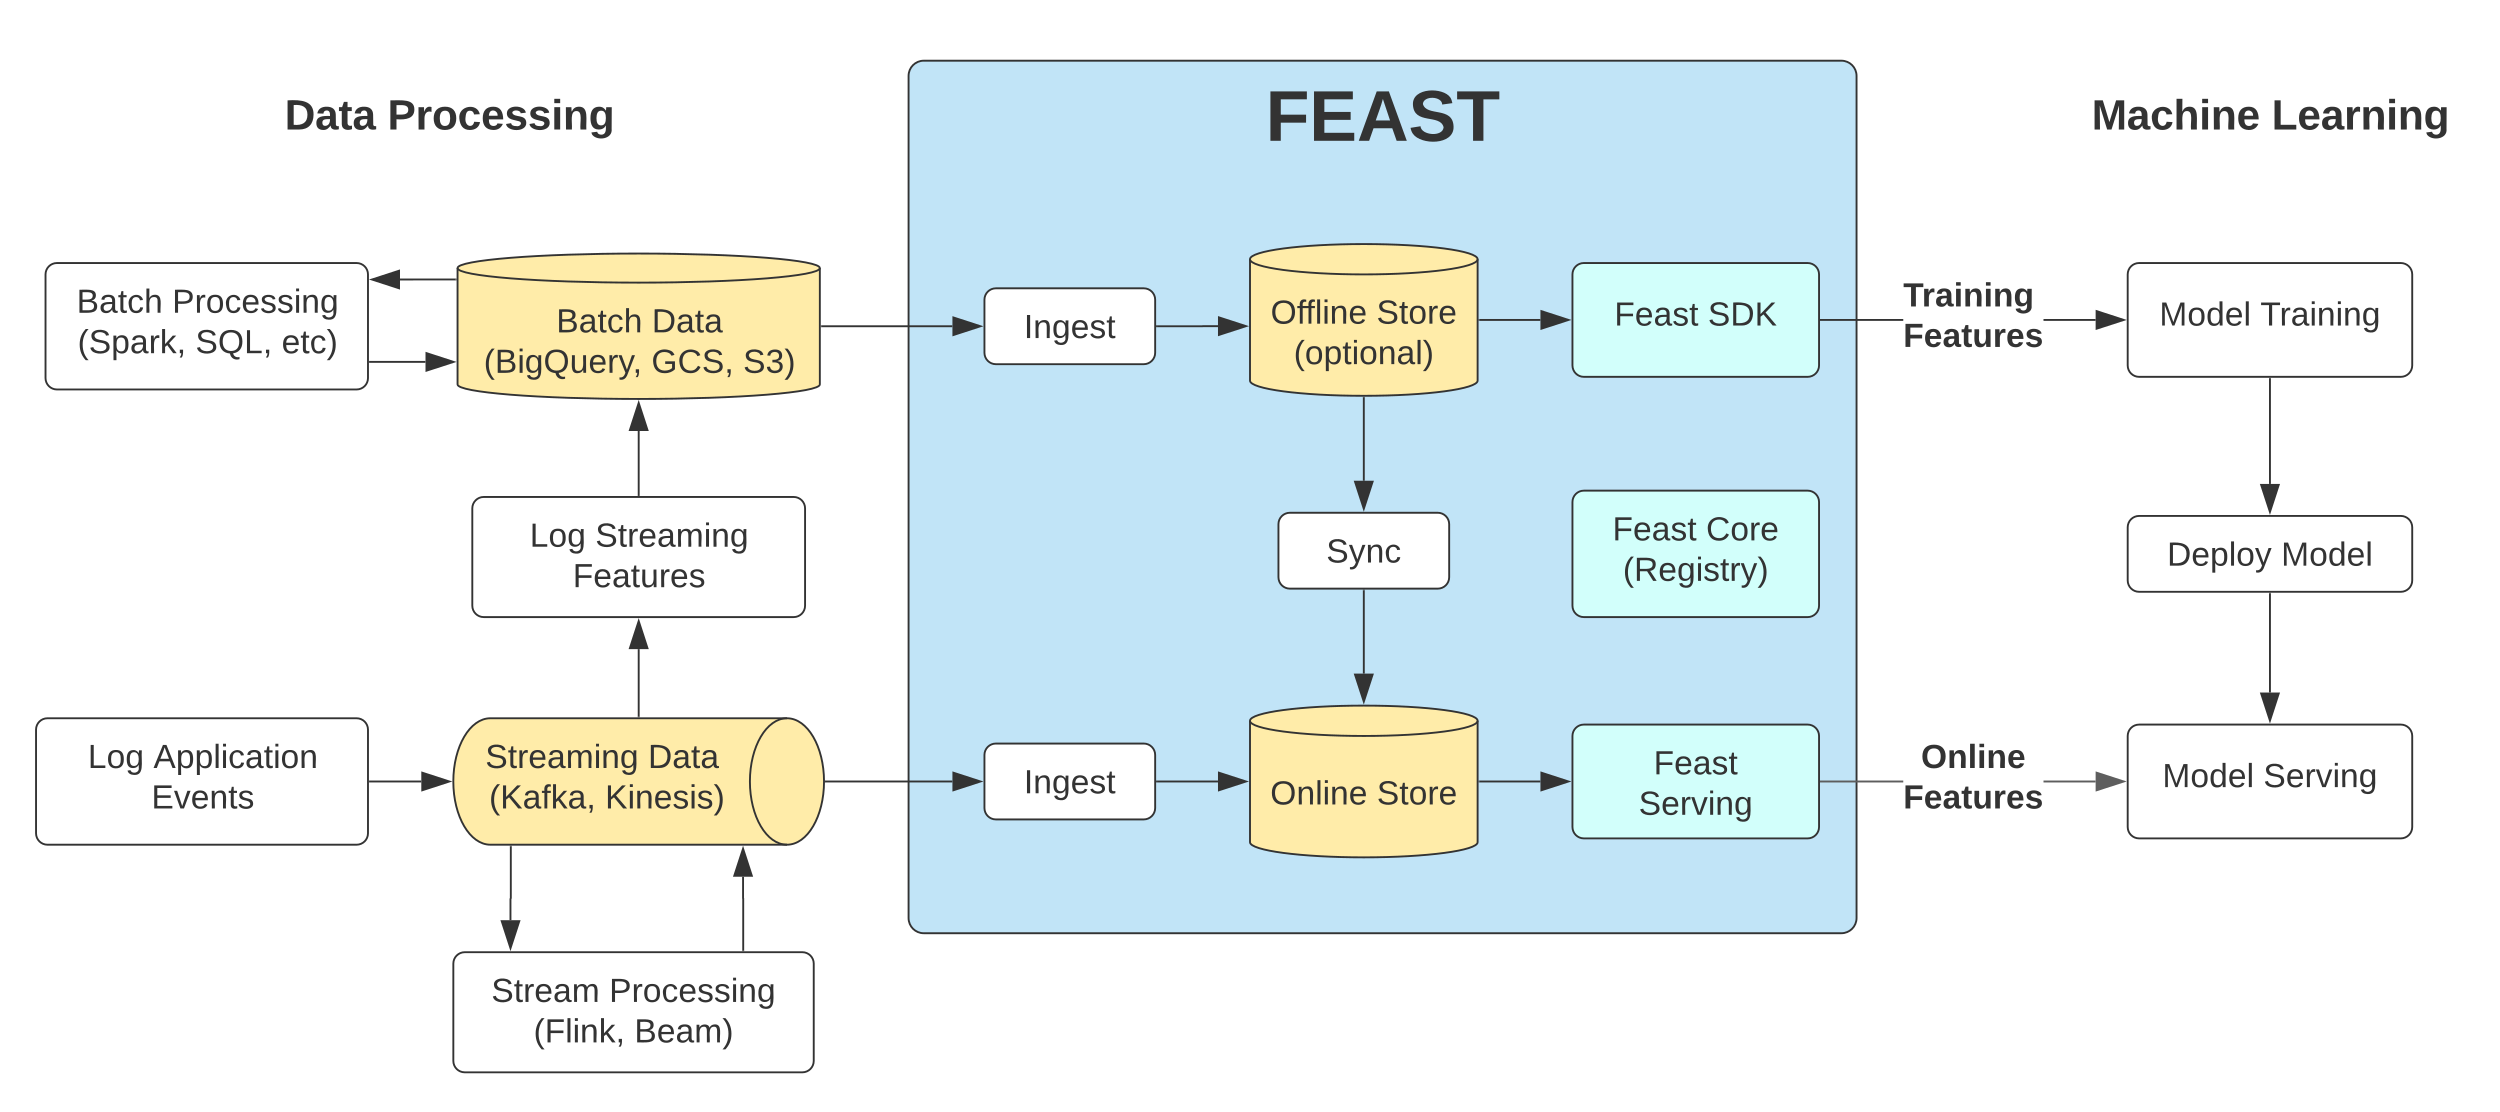 <svg xmlns="http://www.w3.org/2000/svg" xmlns:xlink="http://www.w3.org/1999/xlink" xmlns:lucid="lucid" width="1318" height="586"><g transform="translate(-401 -1528)" lucid:page-tab-id="0_0"><path d="M880 1568c0-4.42 3.58-8 8-8h483.77c4.42 0 8 3.58 8 8v444c0 4.42-3.58 8-8 8H888c-4.42 0-8-3.58-8-8z" stroke="#333" fill="#c1e4f7"/><use xlink:href="#a" transform="matrix(1,0,0,1,892,1572) translate(176.244 30.222)"/><path d="M1522.72 1672.67c0-3.32 2.68-6 6-6h138c3.3 0 6 2.68 6 6v48c0 3.3-2.7 6-6 6h-138c-3.32 0-6-2.7-6-6z" stroke="#333" fill="#fff"/><use xlink:href="#b" transform="matrix(1,0,0,1,1534.716,1678.667) translate(4.704 20.972)"/><use xlink:href="#c" transform="matrix(1,0,0,1,1534.716,1678.667) translate(57.938 20.972)"/><path d="M1522.72 1916c0-3.3 2.68-6 6-6h138c3.3 0 6 2.7 6 6v48c0 3.3-2.7 6-6 6h-138c-3.32 0-6-2.7-6-6z" stroke="#333" fill="#fff"/><use xlink:href="#b" transform="matrix(1,0,0,1,1534.716,1922) translate(6.309 20.972)"/><use xlink:href="#d" transform="matrix(1,0,0,1,1534.716,1922) translate(59.543 20.972)"/><path d="M1230 1916c0-3.3 2.7-6 6-6h118c3.3 0 6 2.7 6 6v48c0 3.3-2.7 6-6 6h-118c-3.3 0-6-2.7-6-6z" stroke="#333" fill="#d2fffb"/><use xlink:href="#e" transform="matrix(1,0,0,1,1242,1922) translate(30.802 14.222)"/><use xlink:href="#d" transform="matrix(1,0,0,1,1242,1922) translate(22.926 35.556)"/><path d="M1522.72 1806c0-3.3 2.68-6 6-6h138c3.3 0 6 2.7 6 6v28c0 3.3-2.7 6-6 6h-138c-3.32 0-6-2.7-6-6z" stroke="#333" fill="#fff"/><use xlink:href="#f" transform="matrix(1,0,0,1,1534.716,1812) translate(8.778 14.222)"/><use xlink:href="#g" transform="matrix(1,0,0,1,1534.716,1812) translate(68.926 14.222)"/><path d="M1597.72 1727.67v55.45" stroke="#333" fill="none"/><path d="M1598.22 1727.68h-1v-.5h1z" fill="#333"/><path d="M1597.72 1797.88l-4.64-14.26h9.27z" stroke="#333" fill="#333"/><path d="M1597.72 1841v52.12" stroke="#333" fill="none"/><path d="M1598.22 1841h-1v-.5h1z" fill="#333"/><path d="M1597.72 1907.88l-4.64-14.26h9.27z" stroke="#333" fill="#333"/><path d="M1404.4 1940.5H1361v-1h43.4zm101.43 0h-27.5v-1h27.5zM1361 1940.5h-.5v-1h.5zM1520.6 1940l-14.27 4.64v-9.28z" fill="#5e5e5e"/><path d="M1522.22 1940l-16.4 5.32v-10.64zm-15.4 3.95L1519 1940l-12.15-3.95z" fill="#5e5e5e"/><use xlink:href="#h" transform="matrix(1,0,0,1,1404.395,1918.667) translate(9.363 14.222)"/><use xlink:href="#i" transform="matrix(1,0,0,1,1404.395,1918.667) translate(0.005 35.556)"/><path d="M1180 1972c0 4.42-26.86 8-60 8s-60-3.58-60-8v-64c0-4.42 26.86-8 60-8s60 3.58 60 8z" stroke="#333" fill="#ffeca9"/><path d="M1180 1908c0 4.42-26.86 8-60 8s-60-3.58-60-8" stroke="#333" fill="none"/><use xlink:href="#j" transform="matrix(1,0,0,1,1065,1921) translate(5.691 31.097)"/><use xlink:href="#k" transform="matrix(1,0,0,1,1065,1921) translate(61.889 31.097)"/><path d="M1181 1940h32.12" stroke="#333" fill="none"/><path d="M1181 1940.5h-.5v-1h.5z" fill="#333"/><path d="M1227.88 1940l-14.26 4.64v-9.28z" stroke="#333" fill="#333"/><path d="M1230 1672.67c0-3.32 2.7-6 6-6h118c3.3 0 6 2.68 6 6v48c0 3.3-2.7 6-6 6h-118c-3.3 0-6-2.7-6-6z" stroke="#333" fill="#d2fffb"/><use xlink:href="#l" transform="matrix(1,0,0,1,1242,1678.667) translate(10.086 20.972)"/><use xlink:href="#m" transform="matrix(1,0,0,1,1242,1678.667) translate(59.42 20.972)"/><path d="M1404.4 1697.17H1361v-1h43.4zm101.43 0h-27.5v-1h27.5zM1361 1697.17h-.5v-1h.5zM1520.6 1696.67l-14.27 4.63v-9.27z" fill="#333"/><path d="M1522.22 1696.67l-16.4 5.32v-10.66zm-15.4 3.94l12.16-3.93-12.15-3.95z" fill="#333"/><use xlink:href="#n" transform="matrix(1,0,0,1,1404.395,1675.333) translate(0 14.222)"/><use xlink:href="#i" transform="matrix(1,0,0,1,1404.395,1675.333) translate(0 35.556)"/><path d="M1180 1728.67c0 4.4-26.86 8-60 8s-60-3.6-60-8v-64c0-4.42 26.86-8 60-8s60 3.58 60 8z" stroke="#333" fill="#ffeca9"/><path d="M1180 1664.67c0 4.4-26.86 8-60 8s-60-3.6-60-8" stroke="#333" fill="none"/><use xlink:href="#o" transform="matrix(1,0,0,1,1065,1677.667) translate(5.864 20.972)"/><use xlink:href="#p" transform="matrix(1,0,0,1,1065,1677.667) translate(61.716 20.972)"/><use xlink:href="#q" transform="matrix(1,0,0,1,1065,1677.667) translate(18.062 42.306)"/><path d="M1230 1792.67c0-3.32 2.7-6 6-6h118c3.3 0 6 2.68 6 6v54.66c0 3.32-2.7 6-6 6h-118c-3.3 0-6-2.68-6-6z" stroke="#333" fill="#d2fffb"/><use xlink:href="#r" transform="matrix(1,0,0,1,1242,1798.667) translate(9.123 14.222)"/><use xlink:href="#s" transform="matrix(1,0,0,1,1242,1798.667) translate(58.457 14.222)"/><use xlink:href="#t" transform="matrix(1,0,0,1,1242,1798.667) translate(14.605 35.556)"/><path d="M1120 1737.67v43.78" stroke="#333" fill="none"/><path d="M1120 1737.17l.5-.02v.53h-1v-.53z" fill="#333"/><path d="M1120 1796.22l-4.64-14.27h9.28z" stroke="#333" fill="#333"/><path d="M1120 1839.33v43.8" stroke="#333" fill="none"/><path d="M1120.5 1839.35h-1v-.52h1z" fill="#333"/><path d="M1120 1897.88l-4.64-14.26h9.28z" stroke="#333" fill="#333"/><path d="M520 1566c0-3.3 2.7-6 6-6h223.43c3.32 0 6 2.7 6 6v51.33c0 3.32-2.68 6-6 6H526c-3.3 0-6-2.68-6-6z" stroke="#000" stroke-opacity="0" fill="#fff" fill-opacity="0"/><use xlink:href="#u" transform="matrix(1,0,0,1,525,1565) translate(26.117 31.278)"/><use xlink:href="#v" transform="matrix(1,0,0,1,525,1565) translate(80.315 31.278)"/><path d="M1440 1566c0-3.3 2.7-6 6-6h303.43c3.32 0 6 2.7 6 6v51.33c0 3.32-2.68 6-6 6H1446c-3.3 0-6-2.68-6-6z" stroke="#000" stroke-opacity="0" fill="#fff" fill-opacity="0"/><use xlink:href="#w" transform="matrix(1,0,0,1,1445,1565) translate(58.772 31.278)"/><use xlink:href="#x" transform="matrix(1,0,0,1,1445,1565) translate(153.648 31.278)"/><path d="M1181 1696.67h32.12" stroke="#333" fill="none"/><path d="M1181 1697.17h-.5v-1h.5z" fill="#333"/><path d="M1227.88 1696.67l-14.26 4.63v-9.27z" stroke="#333" fill="#333"/><path d="M836.43 1940H903.13" stroke="#333" fill="none"/><path d="M836.45 1940.5h-.55l.03-.5-.02-.5h.55z" fill="#333"/><path d="M917.88 1940l-14.26 4.64v-9.28z" stroke="#333" fill="#333"/><path d="M1011 1940h32.12" stroke="#333" fill="none"/><path d="M1011 1940.5h-.5v-1h.5z" fill="#333"/><path d="M1057.88 1940l-14.26 4.64v-9.28z" stroke="#333" fill="#333"/><path d="M920 1686c0-3.3 2.7-6 6-6h78c3.3 0 6 2.7 6 6v28c0 3.3-2.7 6-6 6h-78c-3.3 0-6-2.7-6-6z" stroke="#333" fill="#fff"/><use xlink:href="#y" transform="matrix(1,0,0,1,932,1692) translate(8.802 14.222)"/><path d="M1011 1700h23.97c.02 0 .03 0 .03-.03 0 0 0-.02.03-.02h8.1" stroke="#333" fill="none"/><path d="M1011 1700.5h-.5v-1h.5z" fill="#333"/><path d="M1057.88 1699.95l-14.26 4.63v-9.27z" stroke="#333" fill="#333"/><path d="M1075 1804.33c0-3.3 2.7-6 6-6h78c3.3 0 6 2.7 6 6v28c0 3.32-2.7 6-6 6h-78c-3.3 0-6-2.68-6-6z" stroke="#333" fill="#fff"/><use xlink:href="#z" transform="matrix(1,0,0,1,1087,1810.333) translate(13.247 14.222)"/><path d="M920 1926c0-3.3 2.7-6 6-6h78c3.3 0 6 2.7 6 6v28c0 3.3-2.7 6-6 6h-78c-3.3 0-6-2.7-6-6z" stroke="#333" fill="#fff"/><use xlink:href="#y" transform="matrix(1,0,0,1,932,1932) translate(8.802 14.222)"/><path d="M815.9 1906.67c10.78 0 19.53 14.92 19.53 33.33 0 18.4-8.75 33.33-19.54 33.33H659.53c-10.8 0-19.54-14.92-19.54-33.33 0-18.4 8.75-33.33 19.54-33.33z" stroke="#333" fill="#ffeca9"/><path d="M815.9 1973.33c-10.8 0-19.55-14.92-19.55-33.33 0-18.4 8.75-33.33 19.54-33.33" stroke="#333" fill="none"/><use xlink:href="#A" transform="matrix(1,0,0,1,652,1918.667) translate(4.87 14.222)"/><use xlink:href="#B" transform="matrix(1,0,0,1,652,1918.667) translate(90.648 14.222)"/><use xlink:href="#C" transform="matrix(1,0,0,1,652,1918.667) translate(1.907 35.556)"/><use xlink:href="#D" transform="matrix(1,0,0,1,652,1918.667) translate(6.846 35.556)"/><use xlink:href="#E" transform="matrix(1,0,0,1,652,1918.667) translate(68.031 35.556)"/><path d="M833.22 1730.67c0 4.23-42.76 7.66-95.5 7.66-52.75 0-95.5-3.43-95.5-7.66v-61.34c0-4.23 42.75-7.66 95.5-7.66 52.74 0 95.5 3.43 95.5 7.66z" stroke="#333" fill="#ffeca9"/><path d="M833.22 1669.33c0 4.24-42.76 7.67-95.5 7.67-52.75 0-95.5-3.43-95.5-7.67" stroke="#333" fill="none"/><use xlink:href="#F" transform="matrix(1,0,0,1,654.215,1689) translate(40.074 14.222)"/><use xlink:href="#B" transform="matrix(1,0,0,1,654.215,1689) translate(90.444 14.222)"/><use xlink:href="#G" transform="matrix(1,0,0,1,654.215,1689) translate(1.827 35.556)"/><use xlink:href="#H" transform="matrix(1,0,0,1,654.215,1689) translate(90.222 35.556)"/><use xlink:href="#I" transform="matrix(1,0,0,1,654.215,1689) translate(138.568 35.556)"/><path d="M834.22 1700h68.9" stroke="#333" fill="none"/><path d="M834.23 1700.5h-.5v-1h.5z" fill="#333"/><path d="M917.88 1700l-14.26 4.64v-9.28z" stroke="#333" fill="#333"/><path d="M650 1796c0-3.3 2.7-6 6-6h163.43c3.32 0 6 2.7 6 6v51.33c0 3.32-2.68 6-6 6H656c-3.3 0-6-2.68-6-6z" stroke="#333" fill="#fff"/><use xlink:href="#J" transform="matrix(1,0,0,1,662,1802) translate(18.296 14.222)"/><use xlink:href="#K" transform="matrix(1,0,0,1,662,1802) translate(52.864 14.222)"/><use xlink:href="#L" transform="matrix(1,0,0,1,662,1802) translate(40.988 35.556)"/><path d="M737.72 1905.67v-35.45" stroke="#333" fill="none"/><path d="M738.22 1906.17h-1v-.52h1z" fill="#333"/><path d="M737.72 1855.45l4.63 14.27h-9.27z" stroke="#333" fill="#333"/><path d="M737.72 1789v-33.78" stroke="#333" fill="none"/><path d="M738.22 1789.5h-1v-.5h1z" fill="#333"/><path d="M737.72 1740.45l4.63 14.27h-9.27z" stroke="#333" fill="#333"/><path d="M420 1912.67c0-3.32 2.7-6 6-6h163c3.3 0 6 2.68 6 6v54.66c0 3.32-2.7 6-6 6H426c-3.3 0-6-2.68-6-6z" stroke="#333" fill="#fff"/><g><use xlink:href="#J" transform="matrix(1,0,0,1,432,1918.667) translate(15.333 14.222)"/><use xlink:href="#M" transform="matrix(1,0,0,1,432,1918.667) translate(49.901 14.222)"/><use xlink:href="#N" transform="matrix(1,0,0,1,432,1918.667) translate(48.84 35.556)"/></g><path d="M596 1940h27.1" stroke="#333" fill="none"/><path d="M596 1940.5h-.5v-1h.5z" fill="#333"/><path d="M637.88 1940l-14.27 4.64v-9.28z" stroke="#333" fill="#333"/><path d="M640 2036c0-3.3 2.7-6 6-6h178c3.3 0 6 2.7 6 6v51.33c0 3.32-2.7 6-6 6H646c-3.3 0-6-2.68-6-6z" stroke="#333" fill="#fff"/><g><use xlink:href="#O" transform="matrix(1,0,0,1,652,2042) translate(8.037 14.222)"/><use xlink:href="#P" transform="matrix(1,0,0,1,652,2042) translate(70.16 14.222)"/><use xlink:href="#Q" transform="matrix(1,0,0,1,652,2042) translate(30.309 35.556)"/><use xlink:href="#R" transform="matrix(1,0,0,1,652,2042) translate(83.444 35.556)"/></g><path d="M670.3 1974.33v27.25c0 .05-.03.1-.08.1s-.1.03-.1.08v11.36" stroke="#333" fill="none"/><path d="M670.8 1974.35h-1v-.52h1z" fill="#333"/><path d="M670.13 2027.88l-4.63-14.26h9.27z" stroke="#333" fill="#333"/><path d="M792.82 2029v-27.3s-.02-.03-.04-.03-.04-.02-.04-.05v-11.4" stroke="#333" fill="none"/><path d="M793.32 2029.5h-1v-.5h1z" fill="#333"/><path d="M792.74 1975.45l4.63 14.27h-9.27z" stroke="#333" fill="#333"/><path d="M425 1672.67c0-3.32 2.7-6 6-6h158c3.3 0 6 2.68 6 6v54.66c0 3.32-2.7 6-6 6H431c-3.3 0-6-2.68-6-6z" stroke="#333" fill="#fff"/><g><use xlink:href="#F" transform="matrix(1,0,0,1,437,1678.667) translate(4.414 14.222)"/><use xlink:href="#P" transform="matrix(1,0,0,1,437,1678.667) translate(54.784 14.222)"/><use xlink:href="#S" transform="matrix(1,0,0,1,437,1678.667) translate(4.932 35.556)"/><use xlink:href="#T" transform="matrix(1,0,0,1,437,1678.667) translate(67.056 35.556)"/><use xlink:href="#U" transform="matrix(1,0,0,1,437,1678.667) translate(112.488 35.556)"/></g><path d="M641.2 1675.34h-22.58l-.02.02h-6.72" stroke="#333" fill="none"/><path d="M641.7 1675.84h-.5v-1h.5z" fill="#333"/><path d="M597.12 1675.36l14.26-4.64v9.27z" stroke="#333" fill="#333"/><path d="M596 1718.78H625.33" stroke="#333" fill="none"/><path d="M596 1719.28h-.5v-1h.5z" fill="#333"/><path d="M640.1 1718.8l-14.27 4.63v-9.27z" stroke="#333" fill="#333"/><defs><path fill="#333" d="M76-208v77h127v40H76V0H24v-248h183v40H76" id="V"/><path fill="#333" d="M24 0v-248h195v40H76v63h132v40H76v65h150V0H24" id="W"/><path fill="#333" d="M199 0l-22-63H83L61 0H9l90-248h61L250 0h-51zm-33-102l-36-108c-10 38-24 72-36 108h72" id="X"/><path fill="#333" d="M169-182c-1-43-94-46-97-3 18 66 151 10 154 114 3 95-165 93-204 36-6-8-10-19-12-30l50-8c3 46 112 56 116 5-17-69-150-10-154-114-4-87 153-88 188-35 5 8 8 18 10 28" id="Y"/><path fill="#333" d="M136-208V0H84v-208H4v-40h212v40h-80" id="Z"/><g id="a"><use transform="matrix(0.105,0,0,0.105,0,0)" xlink:href="#V"/><use transform="matrix(0.105,0,0,0.105,22.981,0)" xlink:href="#W"/><use transform="matrix(0.105,0,0,0.105,48.167,0)" xlink:href="#X"/><use transform="matrix(0.105,0,0,0.105,75.346,0)" xlink:href="#Y"/><use transform="matrix(0.105,0,0,0.105,100.531,0)" xlink:href="#Z"/></g><path fill="#333" d="M240 0l2-218c-23 76-54 145-80 218h-23L58-218 59 0H30v-248h44l77 211c21-75 51-140 76-211h43V0h-30" id="aa"/><path fill="#333" d="M100-194c62-1 85 37 85 99 1 63-27 99-86 99S16-35 15-95c0-66 28-99 85-99zM99-20c44 1 53-31 53-75 0-43-8-75-51-75s-53 32-53 75 10 74 51 75" id="ab"/><path fill="#333" d="M85-194c31 0 48 13 60 33l-1-100h32l1 261h-30c-2-10 0-23-3-31C134-8 116 4 85 4 32 4 16-35 15-94c0-66 23-100 70-100zm9 24c-40 0-46 34-46 75 0 40 6 74 45 74 42 0 51-32 51-76 0-42-9-74-50-73" id="ac"/><path fill="#333" d="M100-194c63 0 86 42 84 106H49c0 40 14 67 53 68 26 1 43-12 49-29l28 8c-11 28-37 45-77 45C44 4 14-33 15-96c1-61 26-98 85-98zm52 81c6-60-76-77-97-28-3 7-6 17-6 28h103" id="ad"/><path fill="#333" d="M24 0v-261h32V0H24" id="ae"/><g id="b"><use transform="matrix(0.049,0,0,0.049,0,0)" xlink:href="#aa"/><use transform="matrix(0.049,0,0,0.049,14.765,0)" xlink:href="#ab"/><use transform="matrix(0.049,0,0,0.049,24.642,0)" xlink:href="#ac"/><use transform="matrix(0.049,0,0,0.049,34.519,0)" xlink:href="#ad"/><use transform="matrix(0.049,0,0,0.049,44.395,0)" xlink:href="#ae"/></g><path fill="#333" d="M127-220V0H93v-220H8v-28h204v28h-85" id="af"/><path fill="#333" d="M114-163C36-179 61-72 57 0H25l-1-190h30c1 12-1 29 2 39 6-27 23-49 58-41v29" id="ag"/><path fill="#333" d="M141-36C126-15 110 5 73 4 37 3 15-17 15-53c-1-64 63-63 125-63 3-35-9-54-41-54-24 1-41 7-42 31l-33-3c5-37 33-52 76-52 45 0 72 20 72 64v82c-1 20 7 32 28 27v20c-31 9-61-2-59-35zM48-53c0 20 12 33 32 33 41-3 63-29 60-74-43 2-92-5-92 41" id="ah"/><path fill="#333" d="M24-231v-30h32v30H24zM24 0v-190h32V0H24" id="ai"/><path fill="#333" d="M117-194c89-4 53 116 60 194h-32v-121c0-31-8-49-39-48C34-167 62-67 57 0H25l-1-190h30c1 10-1 24 2 32 11-22 29-35 61-36" id="aj"/><path fill="#333" d="M177-190C167-65 218 103 67 71c-23-6-38-20-44-43l32-5c15 47 100 32 89-28v-30C133-14 115 1 83 1 29 1 15-40 15-95c0-56 16-97 71-98 29-1 48 16 59 35 1-10 0-23 2-32h30zM94-22c36 0 50-32 50-73 0-42-14-75-50-75-39 0-46 34-46 75s6 73 46 73" id="ak"/><g id="c"><use transform="matrix(0.049,0,0,0.049,0,0)" xlink:href="#af"/><use transform="matrix(0.049,0,0,0.049,10.173,0)" xlink:href="#ag"/><use transform="matrix(0.049,0,0,0.049,16.049,0)" xlink:href="#ah"/><use transform="matrix(0.049,0,0,0.049,25.926,0)" xlink:href="#ai"/><use transform="matrix(0.049,0,0,0.049,29.827,0)" xlink:href="#aj"/><use transform="matrix(0.049,0,0,0.049,39.704,0)" xlink:href="#ai"/><use transform="matrix(0.049,0,0,0.049,43.605,0)" xlink:href="#aj"/><use transform="matrix(0.049,0,0,0.049,53.481,0)" xlink:href="#ak"/></g><path fill="#333" d="M185-189c-5-48-123-54-124 2 14 75 158 14 163 119 3 78-121 87-175 55-17-10-28-26-33-46l33-7c5 56 141 63 141-1 0-78-155-14-162-118-5-82 145-84 179-34 5 7 8 16 11 25" id="al"/><path fill="#333" d="M108 0H70L1-190h34L89-25l56-165h34" id="am"/><g id="d"><use transform="matrix(0.049,0,0,0.049,0,0)" xlink:href="#al"/><use transform="matrix(0.049,0,0,0.049,11.852,0)" xlink:href="#ad"/><use transform="matrix(0.049,0,0,0.049,21.728,0)" xlink:href="#ag"/><use transform="matrix(0.049,0,0,0.049,27.605,0)" xlink:href="#am"/><use transform="matrix(0.049,0,0,0.049,36.494,0)" xlink:href="#ai"/><use transform="matrix(0.049,0,0,0.049,40.395,0)" xlink:href="#aj"/><use transform="matrix(0.049,0,0,0.049,50.272,0)" xlink:href="#ak"/></g><path fill="#333" d="M63-220v92h138v28H63V0H30v-248h175v28H63" id="an"/><path fill="#333" d="M135-143c-3-34-86-38-87 0 15 53 115 12 119 90S17 21 10-45l28-5c4 36 97 45 98 0-10-56-113-15-118-90-4-57 82-63 122-42 12 7 21 19 24 35" id="ao"/><path fill="#333" d="M59-47c-2 24 18 29 38 22v24C64 9 27 4 27-40v-127H5v-23h24l9-43h21v43h35v23H59v120" id="ap"/><g id="e"><use transform="matrix(0.049,0,0,0.049,0,0)" xlink:href="#an"/><use transform="matrix(0.049,0,0,0.049,10.815,0)" xlink:href="#ad"/><use transform="matrix(0.049,0,0,0.049,20.691,0)" xlink:href="#ah"/><use transform="matrix(0.049,0,0,0.049,30.568,0)" xlink:href="#ao"/><use transform="matrix(0.049,0,0,0.049,39.457,0)" xlink:href="#ap"/></g><path fill="#333" d="M30-248c118-7 216 8 213 122C240-48 200 0 122 0H30v-248zM63-27c89 8 146-16 146-99s-60-101-146-95v194" id="aq"/><path fill="#333" d="M115-194c55 1 70 41 70 98S169 2 115 4C84 4 66-9 55-30l1 105H24l-1-265h31l2 30c10-21 28-34 59-34zm-8 174c40 0 45-34 45-75s-6-73-45-74c-42 0-51 32-51 76 0 43 10 73 51 73" id="ar"/><path fill="#333" d="M179-190L93 31C79 59 56 82 12 73V49c39 6 53-20 64-50L1-190h34L92-34l54-156h33" id="as"/><g id="f"><use transform="matrix(0.049,0,0,0.049,0,0)" xlink:href="#aq"/><use transform="matrix(0.049,0,0,0.049,12.79,0)" xlink:href="#ad"/><use transform="matrix(0.049,0,0,0.049,22.667,0)" xlink:href="#ar"/><use transform="matrix(0.049,0,0,0.049,32.543,0)" xlink:href="#ae"/><use transform="matrix(0.049,0,0,0.049,36.444,0)" xlink:href="#ab"/><use transform="matrix(0.049,0,0,0.049,46.321,0)" xlink:href="#as"/></g><g id="g"><use transform="matrix(0.049,0,0,0.049,0,0)" xlink:href="#aa"/><use transform="matrix(0.049,0,0,0.049,14.765,0)" xlink:href="#ab"/><use transform="matrix(0.049,0,0,0.049,24.642,0)" xlink:href="#ac"/><use transform="matrix(0.049,0,0,0.049,34.519,0)" xlink:href="#ad"/><use transform="matrix(0.049,0,0,0.049,44.395,0)" xlink:href="#ae"/></g><path fill="#333" d="M140-251c80 0 125 45 125 126S219 4 139 4C58 4 15-44 15-125s44-126 125-126zm-1 214c52 0 73-35 73-88 0-50-21-86-72-86-52 0-73 35-73 86s22 88 72 88" id="at"/><path fill="#333" d="M135-194c87-1 58 113 63 194h-50c-7-57 23-157-34-157-59 0-34 97-39 157H25l-1-190h47c2 12-1 28 3 38 12-26 28-41 61-42" id="au"/><path fill="#333" d="M25 0v-261h50V0H25" id="av"/><path fill="#333" d="M25-224v-37h50v37H25zM25 0v-190h50V0H25" id="aw"/><path fill="#333" d="M185-48c-13 30-37 53-82 52C43 2 14-33 14-96s30-98 90-98c62 0 83 45 84 108H66c0 31 8 55 39 56 18 0 30-7 34-22zm-45-69c5-46-57-63-70-21-2 6-4 13-4 21h74" id="ax"/><g id="h"><use transform="matrix(0.049,0,0,0.049,0,0)" xlink:href="#at"/><use transform="matrix(0.049,0,0,0.049,13.827,0)" xlink:href="#au"/><use transform="matrix(0.049,0,0,0.049,24.642,0)" xlink:href="#av"/><use transform="matrix(0.049,0,0,0.049,29.58,0)" xlink:href="#aw"/><use transform="matrix(0.049,0,0,0.049,34.519,0)" xlink:href="#au"/><use transform="matrix(0.049,0,0,0.049,45.333,0)" xlink:href="#ax"/></g><path fill="#333" d="M133-34C117-15 103 5 69 4 32 3 11-16 11-54c-1-60 55-63 116-61 1-26-3-47-28-47-18 1-26 9-28 27l-52-2c7-38 36-58 82-57s74 22 75 68l1 82c-1 14 12 18 25 15v27c-30 8-71 5-69-32zm-48 3c29 0 43-24 42-57-32 0-66-3-65 30 0 17 8 27 23 27" id="ay"/><path fill="#333" d="M115-3C79 11 28 4 28-45v-112H4v-33h27l15-45h31v45h36v33H77v99c-1 23 16 31 38 25v30" id="az"/><path fill="#333" d="M85 4C-2 5 27-109 22-190h50c7 57-23 150 33 157 60-5 35-97 40-157h50l1 190h-47c-2-12 1-28-3-38-12 25-28 42-61 42" id="aA"/><path fill="#333" d="M135-150c-39-12-60 13-60 57V0H25l-1-190h47c2 13-1 29 3 40 6-28 27-53 61-41v41" id="aB"/><path fill="#333" d="M137-138c1-29-70-34-71-4 15 46 118 7 119 86 1 83-164 76-172 9l43-7c4 19 20 25 44 25 33 8 57-30 24-41C81-84 22-81 20-136c-2-80 154-74 161-7" id="aC"/><g id="i"><use transform="matrix(0.049,0,0,0.049,0,0)" xlink:href="#V"/><use transform="matrix(0.049,0,0,0.049,10.815,0)" xlink:href="#ax"/><use transform="matrix(0.049,0,0,0.049,20.691,0)" xlink:href="#ay"/><use transform="matrix(0.049,0,0,0.049,30.568,0)" xlink:href="#az"/><use transform="matrix(0.049,0,0,0.049,36.444,0)" xlink:href="#aA"/><use transform="matrix(0.049,0,0,0.049,47.259,0)" xlink:href="#aB"/><use transform="matrix(0.049,0,0,0.049,54.173,0)" xlink:href="#ax"/><use transform="matrix(0.049,0,0,0.049,64.049,0)" xlink:href="#aC"/></g><path fill="#333" d="M140-251c81 0 123 46 123 126C263-46 219 4 140 4 59 4 17-45 17-125s42-126 123-126zm0 227c63 0 89-41 89-101s-29-99-89-99c-61 0-89 39-89 99S79-25 140-24" id="aD"/><g id="j"><use transform="matrix(0.049,0,0,0.049,0,0)" xlink:href="#aD"/><use transform="matrix(0.049,0,0,0.049,13.827,0)" xlink:href="#aj"/><use transform="matrix(0.049,0,0,0.049,23.704,0)" xlink:href="#ae"/><use transform="matrix(0.049,0,0,0.049,27.605,0)" xlink:href="#ai"/><use transform="matrix(0.049,0,0,0.049,31.506,0)" xlink:href="#aj"/><use transform="matrix(0.049,0,0,0.049,41.383,0)" xlink:href="#ad"/></g><g id="k"><use transform="matrix(0.049,0,0,0.049,0,0)" xlink:href="#al"/><use transform="matrix(0.049,0,0,0.049,11.852,0)" xlink:href="#ap"/><use transform="matrix(0.049,0,0,0.049,16.79,0)" xlink:href="#ab"/><use transform="matrix(0.049,0,0,0.049,26.667,0)" xlink:href="#ag"/><use transform="matrix(0.049,0,0,0.049,32.543,0)" xlink:href="#ad"/></g><g id="l"><use transform="matrix(0.049,0,0,0.049,0,0)" xlink:href="#an"/><use transform="matrix(0.049,0,0,0.049,10.815,0)" xlink:href="#ad"/><use transform="matrix(0.049,0,0,0.049,20.691,0)" xlink:href="#ah"/><use transform="matrix(0.049,0,0,0.049,30.568,0)" xlink:href="#ao"/><use transform="matrix(0.049,0,0,0.049,39.457,0)" xlink:href="#ap"/></g><path fill="#333" d="M194 0L95-120 63-95V0H30v-248h33v124l119-124h40L117-140 236 0h-42" id="aE"/><g id="m"><use transform="matrix(0.049,0,0,0.049,0,0)" xlink:href="#al"/><use transform="matrix(0.049,0,0,0.049,11.852,0)" xlink:href="#aq"/><use transform="matrix(0.049,0,0,0.049,24.642,0)" xlink:href="#aE"/></g><path fill="#333" d="M195-6C206 82 75 100 31 46c-4-6-6-13-8-21l49-6c3 16 16 24 34 25 40 0 42-37 40-79-11 22-30 35-61 35-53 0-70-43-70-97 0-56 18-96 73-97 30 0 46 14 59 34l2-30h47zm-90-29c32 0 41-27 41-63 0-35-9-62-40-62-32 0-39 29-40 63 0 36 9 62 39 62" id="aF"/><g id="n"><use transform="matrix(0.049,0,0,0.049,0,0)" xlink:href="#Z"/><use transform="matrix(0.049,0,0,0.049,9.827,0)" xlink:href="#aB"/><use transform="matrix(0.049,0,0,0.049,16.741,0)" xlink:href="#ay"/><use transform="matrix(0.049,0,0,0.049,26.617,0)" xlink:href="#aw"/><use transform="matrix(0.049,0,0,0.049,31.556,0)" xlink:href="#au"/><use transform="matrix(0.049,0,0,0.049,42.37,0)" xlink:href="#aw"/><use transform="matrix(0.049,0,0,0.049,47.309,0)" xlink:href="#au"/><use transform="matrix(0.049,0,0,0.049,58.123,0)" xlink:href="#aF"/></g><path fill="#333" d="M101-234c-31-9-42 10-38 44h38v23H63V0H32v-167H5v-23h27c-7-52 17-82 69-68v24" id="aG"/><g id="o"><use transform="matrix(0.049,0,0,0.049,0,0)" xlink:href="#aD"/><use transform="matrix(0.049,0,0,0.049,13.827,0)" xlink:href="#aG"/><use transform="matrix(0.049,0,0,0.049,18.42,0)" xlink:href="#aG"/><use transform="matrix(0.049,0,0,0.049,23.358,0)" xlink:href="#ae"/><use transform="matrix(0.049,0,0,0.049,27.259,0)" xlink:href="#ai"/><use transform="matrix(0.049,0,0,0.049,31.16,0)" xlink:href="#aj"/><use transform="matrix(0.049,0,0,0.049,41.037,0)" xlink:href="#ad"/></g><g id="p"><use transform="matrix(0.049,0,0,0.049,0,0)" xlink:href="#al"/><use transform="matrix(0.049,0,0,0.049,11.852,0)" xlink:href="#ap"/><use transform="matrix(0.049,0,0,0.049,16.79,0)" xlink:href="#ab"/><use transform="matrix(0.049,0,0,0.049,26.667,0)" xlink:href="#ag"/><use transform="matrix(0.049,0,0,0.049,32.543,0)" xlink:href="#ad"/></g><path fill="#333" d="M87 75C49 33 22-17 22-94c0-76 28-126 65-167h31c-38 41-64 92-64 168S80 34 118 75H87" id="aH"/><path fill="#333" d="M33-261c38 41 65 92 65 168S71 34 33 75H2C39 34 66-17 66-93S39-220 2-261h31" id="aI"/><g id="q"><use transform="matrix(0.049,0,0,0.049,0,0)" xlink:href="#aH"/><use transform="matrix(0.049,0,0,0.049,5.877,0)" xlink:href="#ab"/><use transform="matrix(0.049,0,0,0.049,15.753,0)" xlink:href="#ar"/><use transform="matrix(0.049,0,0,0.049,25.63,0)" xlink:href="#ap"/><use transform="matrix(0.049,0,0,0.049,30.568,0)" xlink:href="#ai"/><use transform="matrix(0.049,0,0,0.049,34.469,0)" xlink:href="#ab"/><use transform="matrix(0.049,0,0,0.049,44.346,0)" xlink:href="#aj"/><use transform="matrix(0.049,0,0,0.049,54.222,0)" xlink:href="#ah"/><use transform="matrix(0.049,0,0,0.049,64.099,0)" xlink:href="#ae"/><use transform="matrix(0.049,0,0,0.049,68,0)" xlink:href="#aI"/></g><g id="r"><use transform="matrix(0.049,0,0,0.049,0,0)" xlink:href="#an"/><use transform="matrix(0.049,0,0,0.049,10.815,0)" xlink:href="#ad"/><use transform="matrix(0.049,0,0,0.049,20.691,0)" xlink:href="#ah"/><use transform="matrix(0.049,0,0,0.049,30.568,0)" xlink:href="#ao"/><use transform="matrix(0.049,0,0,0.049,39.457,0)" xlink:href="#ap"/></g><path fill="#333" d="M212-179c-10-28-35-45-73-45-59 0-87 40-87 99 0 60 29 101 89 101 43 0 62-24 78-52l27 14C228-24 195 4 139 4 59 4 22-46 18-125c-6-104 99-153 187-111 19 9 31 26 39 46" id="aJ"/><g id="s"><use transform="matrix(0.049,0,0,0.049,0,0)" xlink:href="#aJ"/><use transform="matrix(0.049,0,0,0.049,12.79,0)" xlink:href="#ab"/><use transform="matrix(0.049,0,0,0.049,22.667,0)" xlink:href="#ag"/><use transform="matrix(0.049,0,0,0.049,28.543,0)" xlink:href="#ad"/></g><path fill="#333" d="M233-177c-1 41-23 64-60 70L243 0h-38l-65-103H63V0H30v-248c88 3 205-21 203 71zM63-129c60-2 137 13 137-47 0-61-80-42-137-45v92" id="aK"/><g id="t"><use transform="matrix(0.049,0,0,0.049,0,0)" xlink:href="#aH"/><use transform="matrix(0.049,0,0,0.049,5.877,0)" xlink:href="#aK"/><use transform="matrix(0.049,0,0,0.049,18.667,0)" xlink:href="#ad"/><use transform="matrix(0.049,0,0,0.049,28.543,0)" xlink:href="#ak"/><use transform="matrix(0.049,0,0,0.049,38.42,0)" xlink:href="#ai"/><use transform="matrix(0.049,0,0,0.049,42.321,0)" xlink:href="#ao"/><use transform="matrix(0.049,0,0,0.049,51.21,0)" xlink:href="#ap"/><use transform="matrix(0.049,0,0,0.049,56.148,0)" xlink:href="#ag"/><use transform="matrix(0.049,0,0,0.049,62.025,0)" xlink:href="#as"/><use transform="matrix(0.049,0,0,0.049,70.914,0)" xlink:href="#aI"/></g><path fill="#333" d="M24-248c120-7 223 5 221 122C244-46 201 0 124 0H24v-248zM76-40c74 7 117-18 117-86 0-67-45-88-117-82v168" id="aL"/><g id="u"><use transform="matrix(0.062,0,0,0.062,0,0)" xlink:href="#aL"/><use transform="matrix(0.062,0,0,0.062,15.988,0)" xlink:href="#ay"/><use transform="matrix(0.062,0,0,0.062,28.333,0)" xlink:href="#az"/><use transform="matrix(0.062,0,0,0.062,35.679,0)" xlink:href="#ay"/></g><path fill="#333" d="M24-248c93 1 206-16 204 79-1 75-69 88-152 82V0H24v-248zm52 121c47 0 100 7 100-41 0-47-54-39-100-39v80" id="aM"/><path fill="#333" d="M110-194c64 0 96 36 96 99 0 64-35 99-97 99-61 0-95-36-95-99 0-62 34-99 96-99zm-1 164c35 0 45-28 45-65 0-40-10-65-43-65-34 0-45 26-45 65 0 36 10 65 43 65" id="aN"/><path fill="#333" d="M190-63c-7 42-38 67-86 67-59 0-84-38-90-98-12-110 154-137 174-36l-49 2c-2-19-15-32-35-32-30 0-35 28-38 64-6 74 65 87 74 30" id="aO"/><g id="v"><use transform="matrix(0.062,0,0,0.062,0,0)" xlink:href="#aM"/><use transform="matrix(0.062,0,0,0.062,14.815,0)" xlink:href="#aB"/><use transform="matrix(0.062,0,0,0.062,23.457,0)" xlink:href="#aN"/><use transform="matrix(0.062,0,0,0.062,36.975,0)" xlink:href="#aO"/><use transform="matrix(0.062,0,0,0.062,49.321,0)" xlink:href="#ax"/><use transform="matrix(0.062,0,0,0.062,61.667,0)" xlink:href="#aC"/><use transform="matrix(0.062,0,0,0.062,74.012,0)" xlink:href="#aC"/><use transform="matrix(0.062,0,0,0.062,86.358,0)" xlink:href="#aw"/><use transform="matrix(0.062,0,0,0.062,92.531,0)" xlink:href="#au"/><use transform="matrix(0.062,0,0,0.062,106.049,0)" xlink:href="#aF"/></g><path fill="#333" d="M230 0l2-204L168 0h-37L68-204 70 0H24v-248h70l56 185 57-185h69V0h-46" id="aP"/><path fill="#333" d="M114-157C55-157 80-60 75 0H25v-261h50l-1 109c12-26 28-41 61-42 86-1 58 113 63 194h-50c-7-57 23-157-34-157" id="aQ"/><g id="w"><use transform="matrix(0.062,0,0,0.062,0,0)" xlink:href="#aP"/><use transform="matrix(0.062,0,0,0.062,18.457,0)" xlink:href="#ay"/><use transform="matrix(0.062,0,0,0.062,30.802,0)" xlink:href="#aO"/><use transform="matrix(0.062,0,0,0.062,43.148,0)" xlink:href="#aQ"/><use transform="matrix(0.062,0,0,0.062,56.667,0)" xlink:href="#aw"/><use transform="matrix(0.062,0,0,0.062,62.84,0)" xlink:href="#au"/><use transform="matrix(0.062,0,0,0.062,76.358,0)" xlink:href="#ax"/></g><path fill="#333" d="M24 0v-248h52v208h133V0H24" id="aR"/><g id="x"><use transform="matrix(0.062,0,0,0.062,0,0)" xlink:href="#aR"/><use transform="matrix(0.062,0,0,0.062,13.519,0)" xlink:href="#ax"/><use transform="matrix(0.062,0,0,0.062,25.864,0)" xlink:href="#ay"/><use transform="matrix(0.062,0,0,0.062,38.21,0)" xlink:href="#aB"/><use transform="matrix(0.062,0,0,0.062,46.852,0)" xlink:href="#au"/><use transform="matrix(0.062,0,0,0.062,60.37,0)" xlink:href="#aw"/><use transform="matrix(0.062,0,0,0.062,66.543,0)" xlink:href="#au"/><use transform="matrix(0.062,0,0,0.062,80.062,0)" xlink:href="#aF"/></g><path fill="#333" d="M33 0v-248h34V0H33" id="aS"/><g id="y"><use transform="matrix(0.049,0,0,0.049,0,0)" xlink:href="#aS"/><use transform="matrix(0.049,0,0,0.049,4.938,0)" xlink:href="#aj"/><use transform="matrix(0.049,0,0,0.049,14.815,0)" xlink:href="#ak"/><use transform="matrix(0.049,0,0,0.049,24.691,0)" xlink:href="#ad"/><use transform="matrix(0.049,0,0,0.049,34.568,0)" xlink:href="#ao"/><use transform="matrix(0.049,0,0,0.049,43.457,0)" xlink:href="#ap"/></g><path fill="#333" d="M96-169c-40 0-48 33-48 73s9 75 48 75c24 0 41-14 43-38l32 2c-6 37-31 61-74 61-59 0-76-41-82-99-10-93 101-131 147-64 4 7 5 14 7 22l-32 3c-4-21-16-35-41-35" id="aT"/><g id="z"><use transform="matrix(0.049,0,0,0.049,0,0)" xlink:href="#al"/><use transform="matrix(0.049,0,0,0.049,11.852,0)" xlink:href="#as"/><use transform="matrix(0.049,0,0,0.049,20.741,0)" xlink:href="#aj"/><use transform="matrix(0.049,0,0,0.049,30.617,0)" xlink:href="#aT"/></g><path fill="#333" d="M210-169c-67 3-38 105-44 169h-31v-121c0-29-5-50-35-48C34-165 62-65 56 0H25l-1-190h30c1 10-1 24 2 32 10-44 99-50 107 0 11-21 27-35 58-36 85-2 47 119 55 194h-31v-121c0-29-5-49-35-48" id="aU"/><g id="A"><use transform="matrix(0.049,0,0,0.049,0,0)" xlink:href="#al"/><use transform="matrix(0.049,0,0,0.049,11.852,0)" xlink:href="#ap"/><use transform="matrix(0.049,0,0,0.049,16.79,0)" xlink:href="#ag"/><use transform="matrix(0.049,0,0,0.049,22.667,0)" xlink:href="#ad"/><use transform="matrix(0.049,0,0,0.049,32.543,0)" xlink:href="#ah"/><use transform="matrix(0.049,0,0,0.049,42.42,0)" xlink:href="#aU"/><use transform="matrix(0.049,0,0,0.049,57.185,0)" xlink:href="#ai"/><use transform="matrix(0.049,0,0,0.049,61.086,0)" xlink:href="#aj"/><use transform="matrix(0.049,0,0,0.049,70.963,0)" xlink:href="#ak"/></g><g id="B"><use transform="matrix(0.049,0,0,0.049,0,0)" xlink:href="#aq"/><use transform="matrix(0.049,0,0,0.049,12.79,0)" xlink:href="#ah"/><use transform="matrix(0.049,0,0,0.049,22.667,0)" xlink:href="#ap"/><use transform="matrix(0.049,0,0,0.049,27.605,0)" xlink:href="#ah"/></g><path fill="#333" d="M143 0L79-87 56-68V0H24v-261h32v163l83-92h37l-77 82L181 0h-38" id="aV"/><path fill="#333" d="M68-38c1 34 0 65-14 84H32c9-13 17-26 17-46H33v-38h35" id="aW"/><g id="D"><use transform="matrix(0.049,0,0,0.049,0,0)" xlink:href="#aH"/><use transform="matrix(0.049,0,0,0.049,5.877,0)" xlink:href="#aE"/><use transform="matrix(0.049,0,0,0.049,17.728,0)" xlink:href="#ah"/><use transform="matrix(0.049,0,0,0.049,27.605,0)" xlink:href="#aG"/><use transform="matrix(0.049,0,0,0.049,32.543,0)" xlink:href="#aV"/><use transform="matrix(0.049,0,0,0.049,41.432,0)" xlink:href="#ah"/><use transform="matrix(0.049,0,0,0.049,51.309,0)" xlink:href="#aW"/></g><g id="E"><use transform="matrix(0.049,0,0,0.049,0,0)" xlink:href="#aE"/><use transform="matrix(0.049,0,0,0.049,11.852,0)" xlink:href="#ai"/><use transform="matrix(0.049,0,0,0.049,15.753,0)" xlink:href="#aj"/><use transform="matrix(0.049,0,0,0.049,25.63,0)" xlink:href="#ad"/><use transform="matrix(0.049,0,0,0.049,35.506,0)" xlink:href="#ao"/><use transform="matrix(0.049,0,0,0.049,44.395,0)" xlink:href="#ai"/><use transform="matrix(0.049,0,0,0.049,48.296,0)" xlink:href="#ao"/><use transform="matrix(0.049,0,0,0.049,57.185,0)" xlink:href="#aI"/></g><path fill="#333" d="M160-131c35 5 61 23 61 61C221 17 115-2 30 0v-248c76 3 177-17 177 60 0 33-19 50-47 57zm-97-11c50-1 110 9 110-42 0-47-63-36-110-37v79zm0 115c55-2 124 14 124-45 0-56-70-42-124-44v89" id="aX"/><path fill="#333" d="M106-169C34-169 62-67 57 0H25v-261h32l-1 103c12-21 28-36 61-36 89 0 53 116 60 194h-32v-121c2-32-8-49-39-48" id="aY"/><g id="F"><use transform="matrix(0.049,0,0,0.049,0,0)" xlink:href="#aX"/><use transform="matrix(0.049,0,0,0.049,11.852,0)" xlink:href="#ah"/><use transform="matrix(0.049,0,0,0.049,21.728,0)" xlink:href="#ap"/><use transform="matrix(0.049,0,0,0.049,26.667,0)" xlink:href="#aT"/><use transform="matrix(0.049,0,0,0.049,35.556,0)" xlink:href="#aY"/></g><path fill="#333" d="M140-251c81 0 123 46 123 126C263-53 228-8 163 1c7 30 30 48 69 40v23c-55 16-95-15-103-61C56-3 17-48 17-125c0-80 42-126 123-126zm0 227c63 0 89-41 89-101s-29-99-89-99c-61 0-89 39-89 99S79-25 140-24" id="aZ"/><path fill="#333" d="M84 4C-5 8 30-112 23-190h32v120c0 31 7 50 39 49 72-2 45-101 50-169h31l1 190h-30c-1-10 1-25-2-33-11 22-28 36-60 37" id="ba"/><g id="G"><use transform="matrix(0.049,0,0,0.049,0,0)" xlink:href="#aH"/><use transform="matrix(0.049,0,0,0.049,5.877,0)" xlink:href="#aX"/><use transform="matrix(0.049,0,0,0.049,17.728,0)" xlink:href="#ai"/><use transform="matrix(0.049,0,0,0.049,21.63,0)" xlink:href="#ak"/><use transform="matrix(0.049,0,0,0.049,31.506,0)" xlink:href="#aZ"/><use transform="matrix(0.049,0,0,0.049,45.333,0)" xlink:href="#ba"/><use transform="matrix(0.049,0,0,0.049,55.21,0)" xlink:href="#ad"/><use transform="matrix(0.049,0,0,0.049,65.086,0)" xlink:href="#ag"/><use transform="matrix(0.049,0,0,0.049,70.963,0)" xlink:href="#as"/><use transform="matrix(0.049,0,0,0.049,78.519,0)" xlink:href="#aW"/></g><path fill="#333" d="M143 4C61 4 22-44 18-125c-5-107 100-154 193-111 17 8 29 25 37 43l-32 9c-13-25-37-40-76-40-61 0-88 39-88 99 0 61 29 100 91 101 35 0 62-11 79-27v-45h-74v-28h105v86C228-13 192 4 143 4" id="bb"/><g id="H"><use transform="matrix(0.049,0,0,0.049,0,0)" xlink:href="#bb"/><use transform="matrix(0.049,0,0,0.049,13.827,0)" xlink:href="#aJ"/><use transform="matrix(0.049,0,0,0.049,26.617,0)" xlink:href="#al"/><use transform="matrix(0.049,0,0,0.049,38.469,0)" xlink:href="#aW"/></g><path fill="#333" d="M126-127c33 6 58 20 58 59 0 88-139 92-164 29-3-8-5-16-6-25l32-3c6 27 21 44 54 44 32 0 52-15 52-46 0-38-36-46-79-43v-28c39 1 72-4 72-42 0-27-17-43-46-43-28 0-47 15-49 41l-32-3c6-42 35-63 81-64 48-1 79 21 79 65 0 36-21 52-52 59" id="bc"/><g id="I"><use transform="matrix(0.049,0,0,0.049,0,0)" xlink:href="#al"/><use transform="matrix(0.049,0,0,0.049,11.852,0)" xlink:href="#bc"/><use transform="matrix(0.049,0,0,0.049,21.728,0)" xlink:href="#aI"/></g><path fill="#333" d="M30 0v-248h33v221h125V0H30" id="bd"/><g id="J"><use transform="matrix(0.049,0,0,0.049,0,0)" xlink:href="#bd"/><use transform="matrix(0.049,0,0,0.049,9.877,0)" xlink:href="#ab"/><use transform="matrix(0.049,0,0,0.049,19.753,0)" xlink:href="#ak"/></g><g id="K"><use transform="matrix(0.049,0,0,0.049,0,0)" xlink:href="#al"/><use transform="matrix(0.049,0,0,0.049,11.852,0)" xlink:href="#ap"/><use transform="matrix(0.049,0,0,0.049,16.79,0)" xlink:href="#ag"/><use transform="matrix(0.049,0,0,0.049,22.667,0)" xlink:href="#ad"/><use transform="matrix(0.049,0,0,0.049,32.543,0)" xlink:href="#ah"/><use transform="matrix(0.049,0,0,0.049,42.42,0)" xlink:href="#aU"/><use transform="matrix(0.049,0,0,0.049,57.185,0)" xlink:href="#ai"/><use transform="matrix(0.049,0,0,0.049,61.086,0)" xlink:href="#aj"/><use transform="matrix(0.049,0,0,0.049,70.963,0)" xlink:href="#ak"/></g><g id="L"><use transform="matrix(0.049,0,0,0.049,0,0)" xlink:href="#an"/><use transform="matrix(0.049,0,0,0.049,10.815,0)" xlink:href="#ad"/><use transform="matrix(0.049,0,0,0.049,20.691,0)" xlink:href="#ah"/><use transform="matrix(0.049,0,0,0.049,30.568,0)" xlink:href="#ap"/><use transform="matrix(0.049,0,0,0.049,35.506,0)" xlink:href="#ba"/><use transform="matrix(0.049,0,0,0.049,45.383,0)" xlink:href="#ag"/><use transform="matrix(0.049,0,0,0.049,51.259,0)" xlink:href="#ad"/><use transform="matrix(0.049,0,0,0.049,61.136,0)" xlink:href="#ao"/></g><path fill="#333" d="M205 0l-28-72H64L36 0H1l101-248h38L239 0h-34zm-38-99l-47-123c-12 45-31 82-46 123h93" id="be"/><g id="M"><use transform="matrix(0.049,0,0,0.049,0,0)" xlink:href="#be"/><use transform="matrix(0.049,0,0,0.049,11.852,0)" xlink:href="#ar"/><use transform="matrix(0.049,0,0,0.049,21.728,0)" xlink:href="#ar"/><use transform="matrix(0.049,0,0,0.049,31.605,0)" xlink:href="#ae"/><use transform="matrix(0.049,0,0,0.049,35.506,0)" xlink:href="#ai"/><use transform="matrix(0.049,0,0,0.049,39.407,0)" xlink:href="#aT"/><use transform="matrix(0.049,0,0,0.049,48.296,0)" xlink:href="#ah"/><use transform="matrix(0.049,0,0,0.049,58.173,0)" xlink:href="#ap"/><use transform="matrix(0.049,0,0,0.049,63.111,0)" xlink:href="#ai"/><use transform="matrix(0.049,0,0,0.049,67.012,0)" xlink:href="#ab"/><use transform="matrix(0.049,0,0,0.049,76.889,0)" xlink:href="#aj"/></g><path fill="#333" d="M30 0v-248h187v28H63v79h144v27H63v87h162V0H30" id="bf"/><g id="N"><use transform="matrix(0.049,0,0,0.049,0,0)" xlink:href="#bf"/><use transform="matrix(0.049,0,0,0.049,11.852,0)" xlink:href="#am"/><use transform="matrix(0.049,0,0,0.049,20.741,0)" xlink:href="#ad"/><use transform="matrix(0.049,0,0,0.049,30.617,0)" xlink:href="#aj"/><use transform="matrix(0.049,0,0,0.049,40.494,0)" xlink:href="#ap"/><use transform="matrix(0.049,0,0,0.049,45.432,0)" xlink:href="#ao"/></g><g id="O"><use transform="matrix(0.049,0,0,0.049,0,0)" xlink:href="#al"/><use transform="matrix(0.049,0,0,0.049,11.852,0)" xlink:href="#ap"/><use transform="matrix(0.049,0,0,0.049,16.79,0)" xlink:href="#ag"/><use transform="matrix(0.049,0,0,0.049,22.667,0)" xlink:href="#ad"/><use transform="matrix(0.049,0,0,0.049,32.543,0)" xlink:href="#ah"/><use transform="matrix(0.049,0,0,0.049,42.42,0)" xlink:href="#aU"/></g><path fill="#333" d="M30-248c87 1 191-15 191 75 0 78-77 80-158 76V0H30v-248zm33 125c57 0 124 11 124-50 0-59-68-47-124-48v98" id="bg"/><g id="P"><use transform="matrix(0.049,0,0,0.049,0,0)" xlink:href="#bg"/><use transform="matrix(0.049,0,0,0.049,11.852,0)" xlink:href="#ag"/><use transform="matrix(0.049,0,0,0.049,17.728,0)" xlink:href="#ab"/><use transform="matrix(0.049,0,0,0.049,27.605,0)" xlink:href="#aT"/><use transform="matrix(0.049,0,0,0.049,36.494,0)" xlink:href="#ad"/><use transform="matrix(0.049,0,0,0.049,46.37,0)" xlink:href="#ao"/><use transform="matrix(0.049,0,0,0.049,55.259,0)" xlink:href="#ao"/><use transform="matrix(0.049,0,0,0.049,64.148,0)" xlink:href="#ai"/><use transform="matrix(0.049,0,0,0.049,68.049,0)" xlink:href="#aj"/><use transform="matrix(0.049,0,0,0.049,77.926,0)" xlink:href="#ak"/></g><g id="Q"><use transform="matrix(0.049,0,0,0.049,0,0)" xlink:href="#aH"/><use transform="matrix(0.049,0,0,0.049,5.877,0)" xlink:href="#an"/><use transform="matrix(0.049,0,0,0.049,16.691,0)" xlink:href="#ae"/><use transform="matrix(0.049,0,0,0.049,20.593,0)" xlink:href="#ai"/><use transform="matrix(0.049,0,0,0.049,24.494,0)" xlink:href="#aj"/><use transform="matrix(0.049,0,0,0.049,34.37,0)" xlink:href="#aV"/><use transform="matrix(0.049,0,0,0.049,43.259,0)" xlink:href="#aW"/></g><g id="R"><use transform="matrix(0.049,0,0,0.049,0,0)" xlink:href="#aX"/><use transform="matrix(0.049,0,0,0.049,11.852,0)" xlink:href="#ad"/><use transform="matrix(0.049,0,0,0.049,21.728,0)" xlink:href="#ah"/><use transform="matrix(0.049,0,0,0.049,31.605,0)" xlink:href="#aU"/><use transform="matrix(0.049,0,0,0.049,46.37,0)" xlink:href="#aI"/></g><g id="S"><use transform="matrix(0.049,0,0,0.049,0,0)" xlink:href="#aH"/><use transform="matrix(0.049,0,0,0.049,5.877,0)" xlink:href="#al"/><use transform="matrix(0.049,0,0,0.049,17.728,0)" xlink:href="#ar"/><use transform="matrix(0.049,0,0,0.049,27.605,0)" xlink:href="#ah"/><use transform="matrix(0.049,0,0,0.049,37.481,0)" xlink:href="#ag"/><use transform="matrix(0.049,0,0,0.049,43.358,0)" xlink:href="#aV"/><use transform="matrix(0.049,0,0,0.049,52.247,0)" xlink:href="#aW"/></g><g id="T"><use transform="matrix(0.049,0,0,0.049,0,0)" xlink:href="#al"/><use transform="matrix(0.049,0,0,0.049,11.852,0)" xlink:href="#aZ"/><use transform="matrix(0.049,0,0,0.049,25.679,0)" xlink:href="#bd"/><use transform="matrix(0.049,0,0,0.049,35.556,0)" xlink:href="#aW"/></g><g id="U"><use transform="matrix(0.049,0,0,0.049,0,0)" xlink:href="#ad"/><use transform="matrix(0.049,0,0,0.049,9.877,0)" xlink:href="#ap"/><use transform="matrix(0.049,0,0,0.049,14.815,0)" xlink:href="#aT"/><use transform="matrix(0.049,0,0,0.049,23.704,0)" xlink:href="#aI"/></g></defs></g></svg>